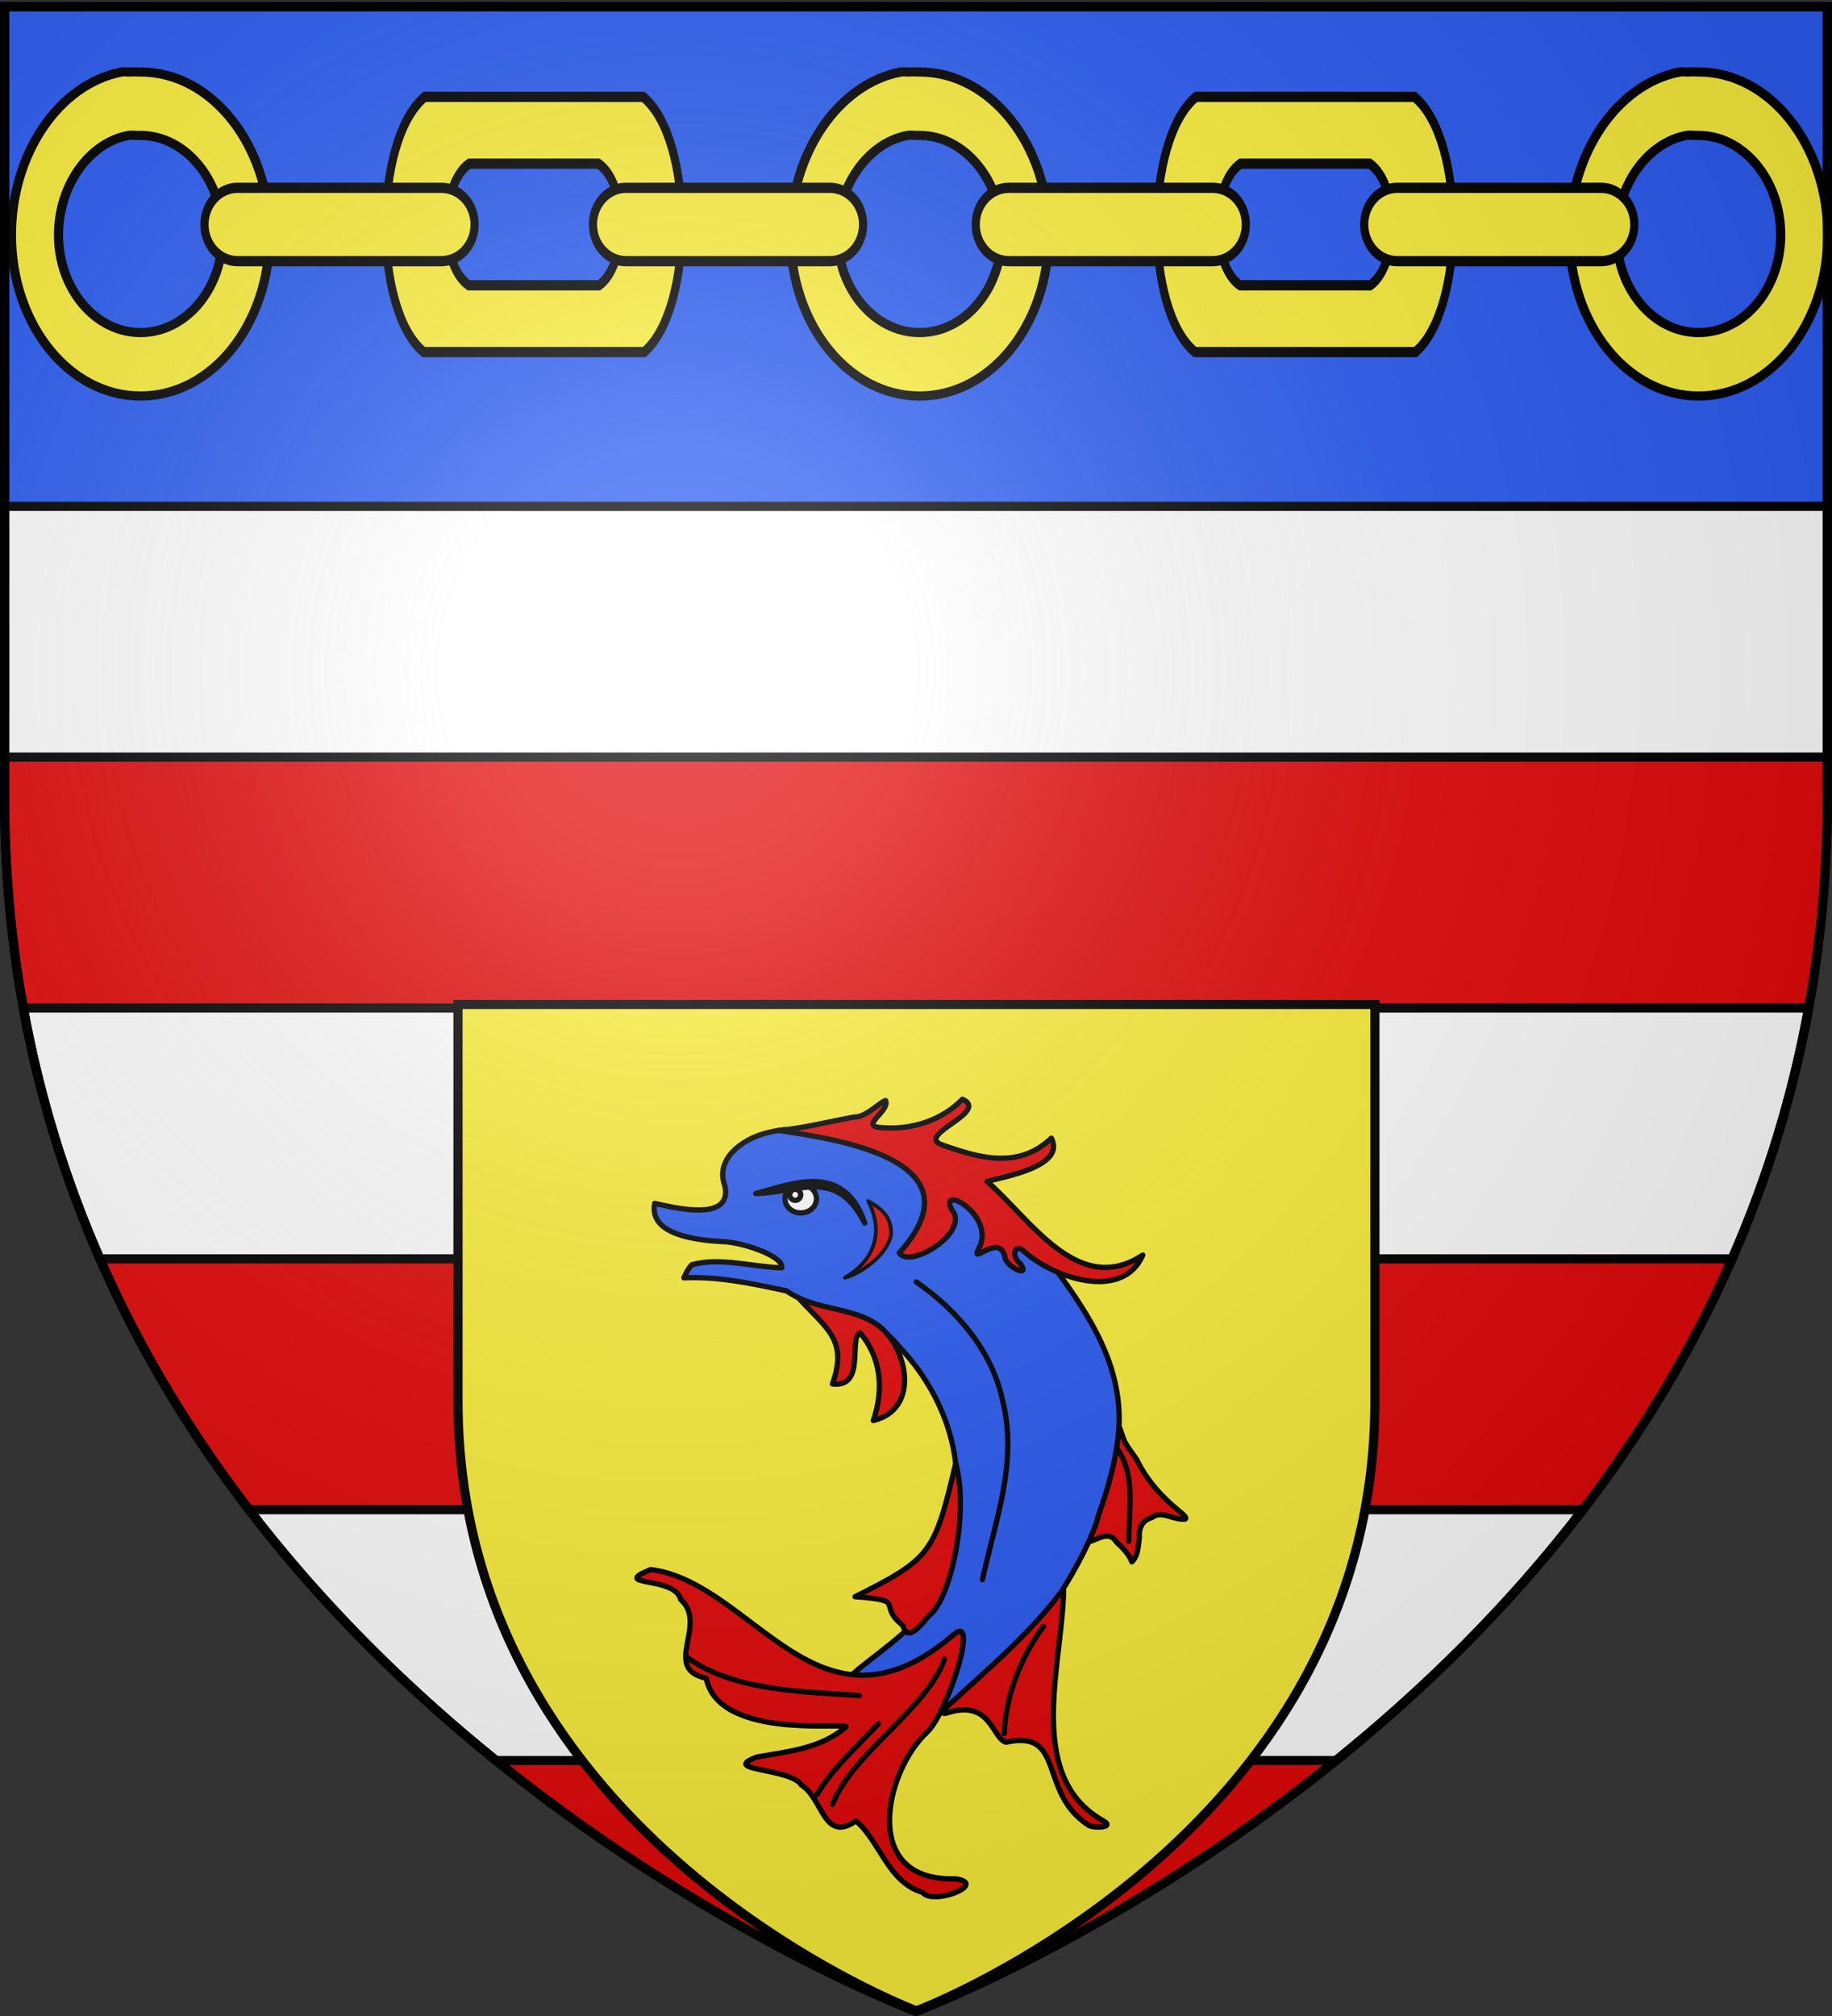 <svg xmlns="http://www.w3.org/2000/svg" xmlns:xlink="http://www.w3.org/1999/xlink" width="600" height="660" version="1.0"><rect width="100%" height="100%" fill="#333333" stroke="none"/><desc>Flag of Canton of Valais (Wallis)</desc><defs><g id="d"><path id="c" d="M0 0v1h.5z" transform="rotate(18 3.157 -.5)"/><use xlink:href="#c" width="810" height="540" transform="scale(-1 1)"/></g><g id="e"><use xlink:href="#d" width="810" height="540" transform="rotate(72)"/><use xlink:href="#d" width="810" height="540" transform="rotate(144)"/></g><g id="g"><path id="f" d="M0 0v1h.5z" transform="rotate(18 3.157 -.5)"/><use xlink:href="#f" width="810" height="540" transform="scale(-1 1)"/></g><g id="h"><use xlink:href="#g" width="810" height="540" transform="rotate(72)"/><use xlink:href="#g" width="810" height="540" transform="rotate(144)"/></g><g id="j"><path id="i" d="M0 0v1h.5z" transform="rotate(18 3.157 -.5)"/><use xlink:href="#i" width="810" height="540" transform="scale(-1 1)"/></g><g id="k"><use xlink:href="#j" width="810" height="540" transform="rotate(72)"/><use xlink:href="#j" width="810" height="540" transform="rotate(144)"/></g><g id="m"><path id="l" d="M0 0v1h.5z" transform="rotate(18 3.157 -.5)"/><use xlink:href="#l" width="810" height="540" transform="scale(-1 1)"/></g><g id="n"><use xlink:href="#m" width="810" height="540" transform="rotate(72)"/><use xlink:href="#m" width="810" height="540" transform="rotate(144)"/></g><g id="p"><path id="o" d="M0 0v1h.5z" transform="rotate(18 3.157 -.5)"/><use xlink:href="#o" width="810" height="540" transform="scale(-1 1)"/></g><g id="q"><use xlink:href="#p" width="810" height="540" transform="rotate(72)"/><use xlink:href="#p" width="810" height="540" transform="rotate(144)"/></g><g id="s"><path id="r" d="M0 0v1h.5z" transform="rotate(18 3.157 -.5)"/><use xlink:href="#r" width="810" height="540" transform="scale(-1 1)"/></g><g id="u"><use xlink:href="#s" width="810" height="540" transform="rotate(72)"/><use xlink:href="#s" width="810" height="540" transform="rotate(144)"/></g><g id="w"><path id="v" d="M0 0v1h.5z" transform="rotate(18 3.157 -.5)"/><use xlink:href="#v" width="810" height="540" transform="scale(-1 1)"/></g><g id="x"><use xlink:href="#w" width="810" height="540" transform="rotate(72)"/><use xlink:href="#w" width="810" height="540" transform="rotate(144)"/></g><g id="z"><path id="y" d="M0 0v1h.5z" transform="rotate(18 3.157 -.5)"/><use xlink:href="#y" width="810" height="540" transform="scale(-1 1)"/></g><g id="A"><use xlink:href="#z" width="810" height="540" transform="rotate(72)"/><use xlink:href="#z" width="810" height="540" transform="rotate(144)"/></g><g id="D"><path id="C" d="M0 0v1h.5z" transform="rotate(18 3.157 -.5)"/><use xlink:href="#C" width="810" height="540" transform="scale(-1 1)"/></g><g id="E"><use xlink:href="#D" width="810" height="540" transform="rotate(72)"/><use xlink:href="#D" width="810" height="540" transform="rotate(144)"/></g><g id="G"><path id="F" d="M0 0v1h.5z" transform="rotate(18 3.157 -.5)"/><use xlink:href="#F" width="810" height="540" transform="scale(-1 1)"/></g><g id="H"><use xlink:href="#G" width="810" height="540" transform="rotate(72)"/><use xlink:href="#G" width="810" height="540" transform="rotate(144)"/></g><g id="ad"><path id="ac" d="M0 0v1h.5z" transform="rotate(18 3.157 -.5)"/><use xlink:href="#ac" width="810" height="540" transform="scale(-1 1)"/></g><g id="ae"><use xlink:href="#ad" width="810" height="540" transform="rotate(72)"/><use xlink:href="#ad" width="810" height="540" transform="rotate(144)"/></g><g id="ag"><path id="af" d="M0 0v1h.5z" transform="rotate(18 3.157 -.5)"/><use xlink:href="#af" width="810" height="540" transform="scale(-1 1)"/></g><g id="ah"><use xlink:href="#ag" width="810" height="540" transform="rotate(72)"/><use xlink:href="#ag" width="810" height="540" transform="rotate(144)"/></g><g id="aj"><path id="ai" d="M0 0v1h.5z" transform="rotate(18 3.157 -.5)"/><use xlink:href="#ai" width="810" height="540" transform="scale(-1 1)"/></g><g id="ak"><use xlink:href="#aj" width="810" height="540" transform="rotate(72)"/><use xlink:href="#aj" width="810" height="540" transform="rotate(144)"/></g><g id="am"><path id="al" d="M0 0v1h.5z" transform="rotate(18 3.157 -.5)"/><use xlink:href="#al" width="810" height="540" transform="scale(-1 1)"/></g><g id="an"><use xlink:href="#am" width="810" height="540" transform="rotate(72)"/><use xlink:href="#am" width="810" height="540" transform="rotate(144)"/></g><g id="aJ"><path id="aI" d="M0 0v1h.5z" transform="rotate(18 3.157 -.5)"/><use xlink:href="#aI" width="810" height="540" transform="scale(-1 1)"/></g><g id="aK"><use xlink:href="#aJ" width="810" height="540" transform="rotate(72)"/><use xlink:href="#aJ" width="810" height="540" transform="rotate(144)"/></g><g id="aM"><path id="aL" d="M0 0v1h.5z" transform="rotate(18 3.157 -.5)"/><use xlink:href="#aL" width="810" height="540" transform="scale(-1 1)"/></g><g id="aN"><use xlink:href="#aM" width="810" height="540" transform="rotate(72)"/><use xlink:href="#aM" width="810" height="540" transform="rotate(144)"/></g><pattern id="I" width="63.433" height="32.822" patternTransform="translate(706.076 -110.317)" patternUnits="userSpaceOnUse"><path d="M1 16.188V1m45.974 15.188v15.634H15.96V16.188M31.467 1v15.188M1 31.822h61.433M1 16.188h61.433" style="fill:none;fill-opacity:1;fill-rule:evenodd;stroke:#000;stroke-width:2;stroke-linecap:square;stroke-linejoin:miter;stroke-miterlimit:4;stroke-dasharray:none;stroke-opacity:1;display:inline"/></pattern><pattern xlink:href="#I" id="J" patternTransform="translate(706.076 -110.317)"/><pattern xlink:href="#I" id="K" patternTransform="translate(706.076 -110.317)"/><pattern xlink:href="#I" id="L" patternTransform="translate(706.076 -110.317)"/><pattern xlink:href="#J" id="O" patternTransform="translate(1455.798 -99.233)"/><pattern xlink:href="#K" id="N" patternTransform="translate(1455.798 -99.233)"/><pattern xlink:href="#L" id="M" patternTransform="translate(1455.798 -99.233)"/><pattern xlink:href="#Z" id="Y" patternTransform="translate(1455.798 -99.233)"/><pattern xlink:href="#aa" id="X" patternTransform="translate(1455.798 -99.233)"/><pattern xlink:href="#ab" id="W" patternTransform="translate(1455.798 -99.233)"/><pattern xlink:href="#S" id="Z" patternTransform="translate(706.076 -110.317)"/><pattern xlink:href="#S" id="aa" patternTransform="translate(706.076 -110.317)"/><pattern xlink:href="#S" id="ab" patternTransform="translate(706.076 -110.317)"/><pattern id="S" width="63.433" height="32.822" patternTransform="translate(706.076 -110.317)" patternUnits="userSpaceOnUse"><path d="M1 16.188V1m45.974 15.188v15.634H15.96V16.188M31.467 1v15.188M1 31.822h61.433M1 16.188h61.433" style="fill:none;fill-opacity:1;fill-rule:evenodd;stroke:#000;stroke-width:2;stroke-linecap:square;stroke-linejoin:miter;stroke-miterlimit:4;stroke-dasharray:none;stroke-opacity:1;display:inline"/></pattern><pattern id="ao" width="63.433" height="32.822" patternTransform="translate(706.076 -110.317)" patternUnits="userSpaceOnUse"><path d="M1 16.188V1m45.974 15.188v15.634H15.96V16.188M31.467 1v15.188M1 31.822h61.433M1 16.188h61.433" style="fill:none;fill-opacity:1;fill-rule:evenodd;stroke:#000;stroke-width:2;stroke-linecap:square;stroke-linejoin:miter;stroke-miterlimit:4;stroke-dasharray:none;stroke-opacity:1;display:inline"/></pattern><pattern xlink:href="#ao" id="ap" patternTransform="translate(706.076 -110.317)"/><pattern xlink:href="#ao" id="aq" patternTransform="translate(706.076 -110.317)"/><pattern xlink:href="#ao" id="ar" patternTransform="translate(706.076 -110.317)"/><pattern xlink:href="#ap" id="au" patternTransform="translate(1455.798 -99.233)"/><pattern xlink:href="#aq" id="at" patternTransform="translate(1455.798 -99.233)"/><pattern xlink:href="#ar" id="as" patternTransform="translate(1455.798 -99.233)"/><pattern xlink:href="#aF" id="aE" patternTransform="translate(1455.798 -99.233)"/><pattern xlink:href="#aG" id="aD" patternTransform="translate(1455.798 -99.233)"/><pattern xlink:href="#aH" id="aC" patternTransform="translate(1455.798 -99.233)"/><pattern xlink:href="#ay" id="aF" patternTransform="translate(706.076 -110.317)"/><pattern xlink:href="#ay" id="aG" patternTransform="translate(706.076 -110.317)"/><pattern xlink:href="#ay" id="aH" patternTransform="translate(706.076 -110.317)"/><pattern id="ay" width="63.433" height="32.822" patternTransform="translate(706.076 -110.317)" patternUnits="userSpaceOnUse"><path d="M1 16.188V1m45.974 15.188v15.634H15.96V16.188M31.467 1v15.188M1 31.822h61.433M1 16.188h61.433" style="fill:none;fill-opacity:1;fill-rule:evenodd;stroke:#000;stroke-width:2;stroke-linecap:square;stroke-linejoin:miter;stroke-miterlimit:4;stroke-dasharray:none;stroke-opacity:1;display:inline"/></pattern><radialGradient xlink:href="#b" id="aT" cx="221.445" cy="226.331" r="300" fx="221.445" fy="226.331" gradientTransform="matrix(1.353 0 0 1.349 -77.63 -85.747)" gradientUnits="userSpaceOnUse"/><linearGradient id="b"><stop offset="0" style="stop-color:white;stop-opacity:.314"/><stop offset=".19" style="stop-color:white;stop-opacity:.251"/><stop offset=".6" style="stop-color:#6b6b6b;stop-opacity:.125"/><stop offset="1" style="stop-color:black;stop-opacity:.125"/></linearGradient></defs><g style="display:inline"><path d="M300 658.5s298.5-112.32 298.5-397.772V2.176H1.5v258.552C1.5 546.18 300 658.5 300 658.5z" style="fill:#e20909;fill-opacity:1;fill-rule:evenodd;stroke:#000;stroke-width:3;stroke-linecap:butt;stroke-linejoin:miter;stroke-miterlimit:4;stroke-dasharray:none;stroke-opacity:1"/><path d="M1.5 2.188v81.437h597V2.188zm0 163.562v82.125h597V165.75zM7.656 330c5.372 29.583 14.014 56.92 25.063 82.125H567.28c11.049-25.204 19.69-52.542 25.063-82.125zm73.938 164.25c24.947 32.535 53.192 59.768 80.906 82.125h275c27.714-22.357 55.96-49.59 80.906-82.125z" style="color:#000;fill:#fff;fill-opacity:1;fill-rule:nonzero;stroke:#000;stroke-width:3;stroke-linecap:butt;stroke-linejoin:miter;marker:none;marker-start:none;marker-mid:none;marker-end:none;stroke-miterlimit:4;stroke-dasharray:none;stroke-dashoffset:0;stroke-opacity:1;visibility:visible;display:inline;overflow:visible"/><g style="display:inline"><path d="M363.204-87.147h597V76.416h-597z" style="display:inline;opacity:1;fill:#2b5df2;fill-opacity:1;fill-rule:nonzero;stroke:#000;stroke-width:3;stroke-linecap:round;stroke-linejoin:round;stroke-miterlimit:4;stroke-dasharray:none;stroke-dashoffset:0;stroke-opacity:1" transform="translate(-361.704 89.335)"/><g style="fill:#fcef3c;fill-opacity:1;stroke:#000;stroke-width:5.971;stroke-miterlimit:4;stroke-dasharray:none;stroke-opacity:1"><g style="display:inline;fill:#fcef3c;fill-opacity:1;stroke:#000;stroke-width:5.971;stroke-miterlimit:4;stroke-dasharray:none;stroke-opacity:1"><path d="M300 658.5s298.5-112.32 298.5-397.772V2.176H1.5v258.552C1.5 546.18 300 658.5 300 658.5Z" style="fill:#fcef3c;fill-opacity:1;fill-rule:evenodd;stroke:#000;stroke-width:5.971;stroke-linecap:butt;stroke-linejoin:miter;stroke-miterlimit:4;stroke-dasharray:none;stroke-opacity:1" transform="matrix(.503 0 0 .502 149.246 327.747)"/></g></g><path d="M374.031-11.604c-20.431 3.85-36.112 26.723-36.113 53.32 0 29.277 18.862 52.759 42.279 52.759s42.278-23.482 42.279-52.76c0-29.277-18.861-53.32-42.279-53.32-1.098 0-2.006-.102-3.083 0-1.026.098-2.078-.189-3.083 0zm2.202 20.766c1.096-.202 2.393.035 3.524 0 .114-.003.387 0 .44 0 14.79 0 26.864 14.826 26.864 32.554 0 17.727-12.074 31.992-26.864 31.992s-26.865-14.265-26.865-31.992c0-16.087 9.976-30.164 22.901-32.554zM629.186-11.604c-20.431 3.85-36.112 26.723-36.113 53.32 0 29.277 18.862 52.759 42.279 52.759s42.278-23.482 42.279-52.76c0-29.277-18.862-53.32-42.279-53.32-1.098 0-2.006-.102-3.083 0-1.026.098-2.078-.189-3.083 0zm2.202 20.766c1.096-.202 2.393.035 3.524 0 .114-.003.387 0 .44 0 14.79 0 26.864 14.826 26.864 32.554 0 17.727-12.074 31.992-26.864 31.992s-26.865-14.265-26.865-31.992c0-16.087 9.976-30.164 22.901-32.554zM118.877-11.605C98.445-7.754 82.764 15.12 82.764 41.715c0 29.278 18.861 52.76 42.278 52.76 23.418 0 42.279-23.482 42.279-52.76s-18.861-53.32-42.279-53.32c-1.097 0-2.006-.102-3.082 0-1.027.098-2.078-.189-3.083 0zm2.202 20.767c1.095-.202 2.392.035 3.523 0 .115-.003.388 0 .44 0 14.79 0 26.865 14.826 26.865 32.554 0 17.727-12.074 31.992-26.865 31.992S98.178 59.443 98.178 41.716c0-16.087 9.976-30.164 22.9-32.554z" style="fill:#fcef3c;fill-opacity:1;fill-rule:evenodd;stroke:#000;stroke-width:3;stroke-miterlimit:4;stroke-dasharray:none;stroke-opacity:1" transform="translate(-79.016 35.173)"/><g style="fill:#fcef3c;fill-opacity:1;stroke:#000;stroke-opacity:1;stroke-width:2.099;stroke-miterlimit:4;stroke-dasharray:none"><g style="fill:#fcef3c;fill-opacity:1;stroke:#000;stroke-opacity:1;stroke-width:2.099;stroke-miterlimit:4;stroke-dasharray:none"><path d="M214.021 661.388c-.013-10.843-3.293-21.688-9.938-26.093h-56.116c-13.29 8.811-13.399 43.61-.25 52.187h56.616c6.454-4.409 9.7-15.25 9.688-26.094zm-15.688 0c.007 5.173-1.88 10.334-5.593 12.438h-33.461c-7.566-4.092-7.522-20.671.125-24.875h33.179c3.824 2.102 5.743 7.264 5.75 12.437z" style="fill:#fcef3c;fill-opacity:1;fill-rule:evenodd;stroke:#000;stroke-width:2.099;stroke-linecap:butt;stroke-linejoin:miter;stroke-opacity:1;stroke-miterlimit:4;stroke-dasharray:none" transform="matrix(1.275 0 0 1.601 -49.549 -985.391)"/><path d="M252.22 668.888v-.006c4.616-.065 8.342-3.394 8.342-7.493s-3.726-7.43-8.342-7.495v-.006h-52.486v.004c-.028 0-.055-.004-.082-.004-4.68 0-8.477 3.36-8.477 7.5s3.797 7.5 8.477 7.5q.04-.002.082-.004v.004h52.35zM152.431 668.888v-.006c4.616-.065 8.342-3.394 8.342-7.493s-3.726-7.43-8.342-7.495v-.006H99.945v.004c-.028 0-.054-.004-.082-.004-4.68 0-8.477 3.36-8.477 7.5s3.797 7.5 8.477 7.5q.041-.002.082-.004v.004h52.35z" style="display:inline;fill:#fcef3c;fill-opacity:1;stroke:#000;stroke-width:2.099;stroke-linecap:round;stroke-linejoin:round;stroke-miterlimit:4;stroke-dasharray:none;stroke-opacity:1" transform="matrix(1.275 0 0 1.601 -49.549 -985.391)"/></g><g style="fill:#fcef3c;fill-opacity:1;stroke:#000;stroke-opacity:1;stroke-width:2.099;stroke-miterlimit:4;stroke-dasharray:none"><path d="M214.021 661.388c-.013-10.843-3.293-21.688-9.938-26.093h-56.116c-13.29 8.811-13.399 43.61-.25 52.187h56.616c6.454-4.409 9.7-15.25 9.688-26.094zm-15.688 0c.007 5.173-1.88 10.334-5.593 12.438h-33.461c-7.566-4.092-7.522-20.671.125-24.875h33.179c3.824 2.102 5.743 7.264 5.75 12.437z" style="fill:#fcef3c;fill-opacity:1;fill-rule:evenodd;stroke:#000;stroke-width:2.099;stroke-linecap:butt;stroke-linejoin:miter;stroke-opacity:1;stroke-miterlimit:4;stroke-dasharray:none" transform="matrix(1.275 0 0 1.601 203.043 -985.391)"/><path d="M252.22 668.888v-.006c4.616-.065 8.342-3.394 8.342-7.493s-3.726-7.43-8.342-7.495v-.006h-52.486v.004c-.028 0-.055-.004-.082-.004-4.68 0-8.477 3.36-8.477 7.5s3.797 7.5 8.477 7.5q.04-.002.082-.004v.004h52.35zM152.431 668.888v-.006c4.616-.065 8.342-3.394 8.342-7.493s-3.726-7.43-8.342-7.495v-.006H99.945v.004c-.028 0-.054-.004-.082-.004-4.68 0-8.477 3.36-8.477 7.5s3.797 7.5 8.477 7.5q.041-.002.082-.004v.004h52.35z" style="display:inline;fill:#fcef3c;fill-opacity:1;stroke:#000;stroke-width:2.099;stroke-linecap:round;stroke-linejoin:round;stroke-miterlimit:4;stroke-dasharray:none;stroke-opacity:1" transform="matrix(1.275 0 0 1.601 203.043 -985.391)"/></g></g><g stroke="#000" stroke-linecap="round" stroke-linejoin="round"><path fill="#e20909" stroke-width="1.736" d="M407.08 431.94c-26.03-15.107-12.036-53.578-12.495-77.504-3.495 5.489-7.908 10.288-12.616 14.746-1.41 2.503-33.757 29.09-25.9 27.838 14.674-4.985 15.14 8.348 19.658 9.475 19.524-4.339 10.552 16.42 26.803 27.024.86 1.173 9.918 1.233 4.55-1.579" transform="matrix(1 0 0 1 -46.243 163.87)"/><path fill="#2b5df2" stroke-width="1.736" d="M270.23 254.47c11.367-.54 22.571 1.932 33.617 4.286 11.442 7.836 27.972 6.446 36.864 18.267 13.083 13.668 21.108 32.975 18.316 52.036-1.22 10.036-4.048 19.833-7.1 29.41-3.224 11.347-32.963 27.564-27.273 28.558 24.17-2.26 47.875-24.278 24.905 10.81-2.341 4.074-5.725 9.78-.204 3.632 14.997-14.5 31.816-27.464 44.449-44.173 10.344-16.343 17.962-34.765 18.93-54.26.871-19.733-9.358-35.877-20.537-51.046-18.35-20.589-66.184-53.388-95.61-44.765-7.479 2.11-16.256 8.404-12.903 17.257 2.357 11.654-15.951 7.218-23.017 5.603-2.05 10.405 14.04 12.023 21.655 12.498 6.514.004 20.695 4.722 19.956 8.595-9.716-.256-20.062-3.56-29.432-1.007-1.162 1.237-1.97 2.754-2.616 4.299" transform="matrix(1 0 0 1 -46.243 163.87)"/><path fill="#e20909" stroke-width="1.736" d="M359.2 451.22c-31.519 1.037-23.031-35.282-9.39-47.939 6.874-6.378 17.494-40.053 8.533-31.804-44.004 37.556-65.258-17.188-98.992-21.51-13.748 5.662 8.025 1.996 9.8 9.791 9.24 8.202-6.397 22.62 8.392 25.795 3.916 19.96 44.55 14.583 45.806 15.87-8.12 7.144-18.952 8.102-29.104 9.893-12.744 4.647 10.997 3.499 14.5 9.242 6.987 4.182 7.24 19.114 17.849 11.692 8.047 6.992 10.446 20.019 21.772 23.404 3.491 4.464 21.722-2.841 10.834-4.434m73.4-120.27c-5.743-4.62-10.808-10.209-14.026-16.888-1.675-2.626-3.886-4.921-4.747-8.007-.573-1.463-1.185-4.264-1.182-1.177-.912 9.26-3.422 18.514-6.648 27.273-.657 3.166-2.114 5.972-3.137 8.774 3.054-.893 6.673-3.797 8.99.004 2.053 1.912 4.25 4.154 5.082 6.527 2.064-1.88 2.084-5.325 2.48-7.998-.32-3.011 1.01-5.694 4.076-6.49 2.936-2.39 6.539.45 9.81.504 2.985.408.001-1.92-.698-2.522z" transform="matrix(1 0 0 1 -46.243 163.87)"/><path fill="#e20909" stroke-width="1.736" d="M341.933 368.27c1.671 6.096 6.463-.952 8.569-3.212 7.02-5.128 13.25-33.592 8.748-49.818-6.91 29.315-8.062 31.146-32.974 43.624 17.527 1.286 6.91 2.427 15.657 9.406m-7.323-97.62c-7.29-6.03-18.195-5.507-26.891-9.657 8.973 9.963 16.395 13.595 11.154 28.24 11.049 1.231 5.189-14.88 9.015-16.778 7.09 8.249 7.8 18.806 4.367 28.74 15.29-3.725 11.207-23.221 2.355-30.545m-33.36-64.43c8.28-.741 16.426-2.883 24.592-4.362 4.209.03 8.174-4.646 10.42-5.446 1.623 3.522-8.978 8.514-1.285 8.874 9.598.892 19.704-2.325 26.481-9.293 9.018 4.163-14.902 11.448-7.1 14.791 12.632 4.521 25.358 8.215 36.204-2.03 4.89 9.285-15.83 12.683-21.026 14.151 14.285 12.433 29.832 38.074 50.982 24.105-6.643 15.285-29.274 7.39-38.611-.969-3.592-3.467-4.52 1.619-1.563 3.677 3.67 5.136-4.47 1.055-4.914-1.75-1.643-8.733-11.385 2.67-8.763-2.862 6.183-10.766-13.038-21.607-8.743-13.022 6.364 7.24-13.74 19.742-17.15 14.21 27.232-30.293-19.967-37.15-39.524-40.072z" transform="matrix(1 0 0 1 -46.243 163.87)"/><path fill="none" stroke-width="1.736" d="M346.33 255.82c13.463 9.285 25.021 22.795 28.354 39.153 4.947 20.124-2.545 39.011-6.677 58.318m43.963-43.121c6.424 8.83 3.877 20.27 3.965 30.515M271.45 378.85c15.276 11.005 37.867 11.065 56.248 12.376M313.76 423.71c5.291-8.864 13.169-15.715 20.125-23.205M318.92 426.81c6.741-16.999 30.769-31.027 36.641-47.444m19.579 24.294c.444-12.328 5.462-25.153 12.902-35.067" transform="matrix(1 0 0 1 -46.243 163.87)"/><path fill="#e20909" fill-rule="evenodd" stroke-width="1.213" d="M330.59 229.33c4.655 8.885 3.233 18.679-7.62 25.092 4.895-1.218 14.048-7.357 15.137-14.292.033-5.352-2.605-8.044-7.517-10.8" transform="matrix(1 0 0 1 -46.243 163.87)"/><g transform="matrix(1.001 0 0 1 -46.483 163.74)"><ellipse cx="471.72" cy="478.45" fill="#fff" stroke-width=".999" rx="2.97" ry="2.672" transform="translate(-510.48 -601.88)scale(1.736)"/><circle cx="470.68" cy="477.71" r="1.039" fill="#fff" stroke-width=".999" transform="translate(-510.48 -601.88)scale(1.736)"/><path stroke-width="1.735" d="M293.72 226.99c11.406-2.941 28.796-10.682 35.65 9.687-9.382-18.326-20.979-9.995-35.65-9.687"/></g></g></g></g><path d="M300 658.5s298.5-112.32 298.5-397.772V2.176H1.5v258.552C1.5 546.18 300 658.5 300 658.5" style="opacity:1;fill:url(#aT);fill-opacity:1;fill-rule:evenodd;stroke:none;stroke-width:1px;stroke-linecap:butt;stroke-linejoin:miter;stroke-opacity:1"/><path d="M300 658.5S1.5 546.18 1.5 260.728V2.176h597v258.552C598.5 546.18 300 658.5 300 658.5z" style="opacity:1;fill:none;fill-opacity:1;fill-rule:evenodd;stroke:#000;stroke-width:3;stroke-linecap:butt;stroke-linejoin:miter;stroke-miterlimit:4;stroke-dasharray:none;stroke-opacity:1"/></svg>